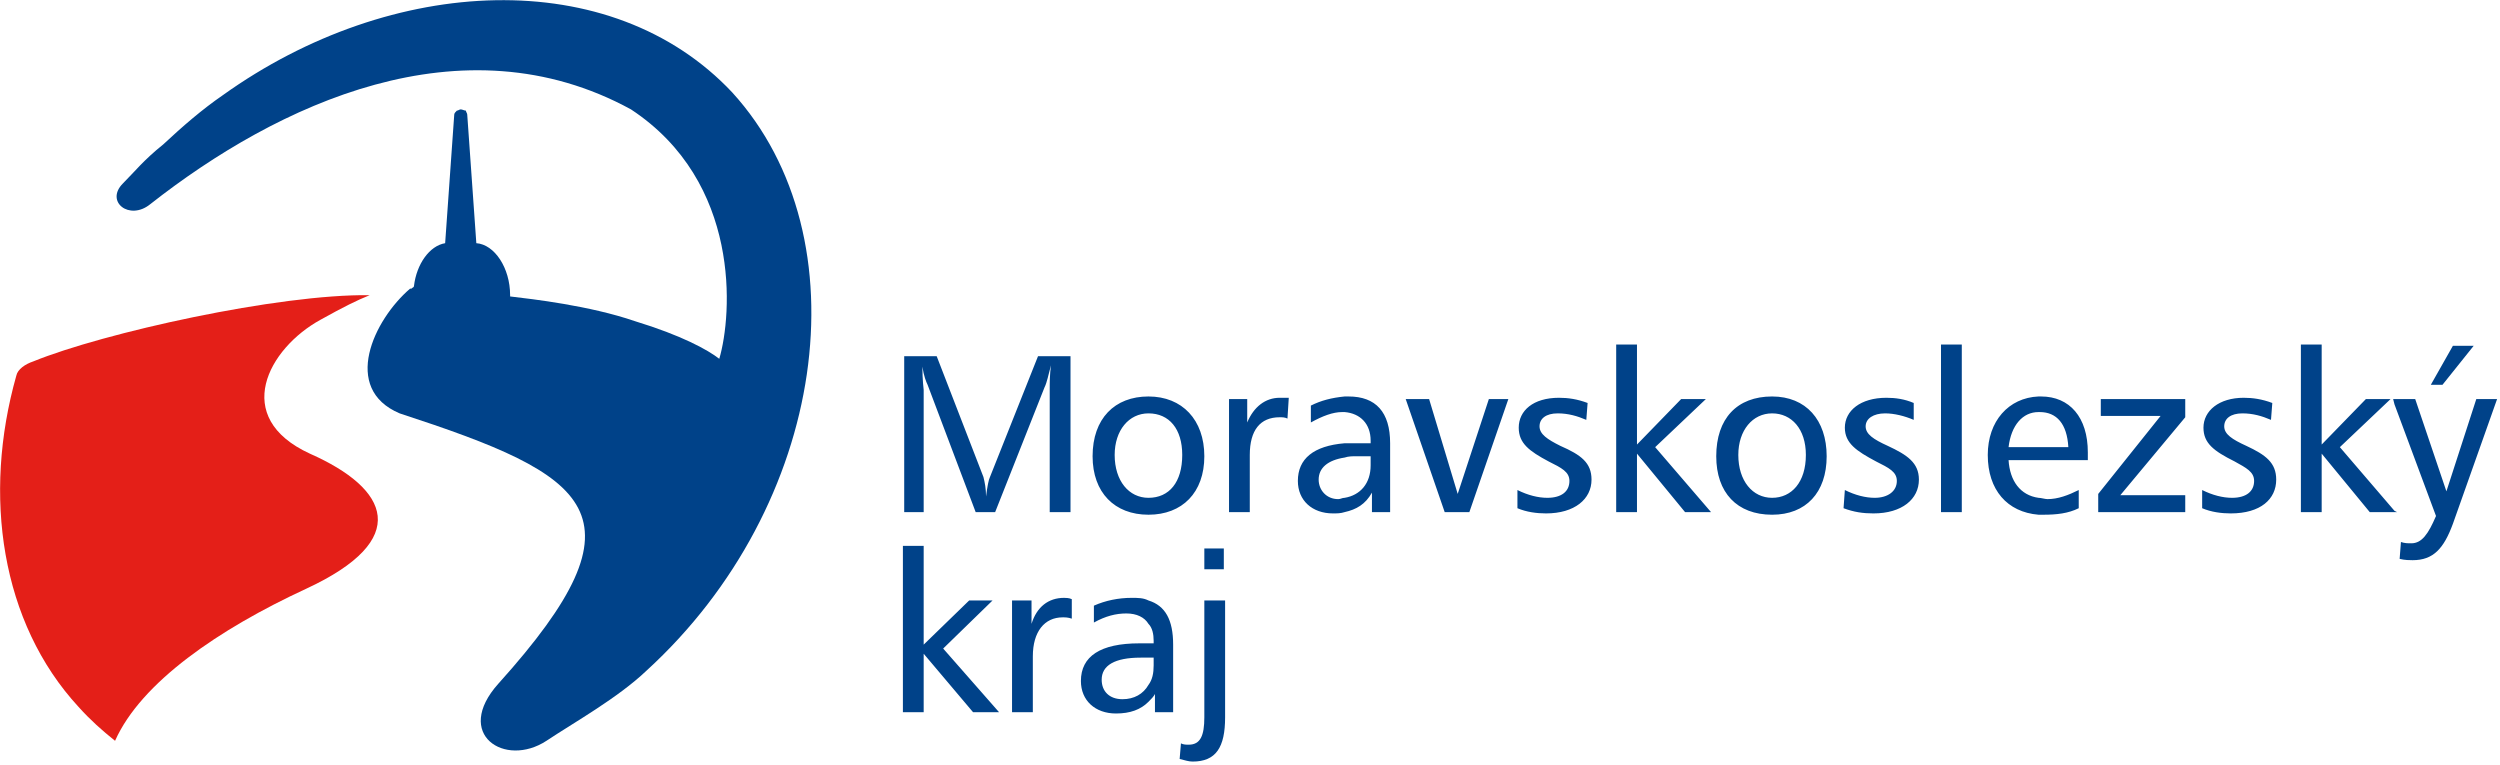 <?xml version="1.0" encoding="UTF-8" standalone="no"?>
<!DOCTYPE svg PUBLIC "-//W3C//DTD SVG 1.1//EN" "http://www.w3.org/Graphics/SVG/1.1/DTD/svg11.dtd">
<svg width="100%" height="100%" viewBox="0 0 572 175" version="1.1" xmlns="http://www.w3.org/2000/svg" xmlns:xlink="http://www.w3.org/1999/xlink" xml:space="preserve" xmlns:serif="http://www.serif.com/" style="fill-rule:evenodd;clip-rule:evenodd;stroke-linejoin:round;stroke-miterlimit:2;">
    <g transform="matrix(1.333,0,0,1.333,84.586,169.199)">
        <path d="M0,-76.265C-2.229,-75.373 -4.459,-74.26 -8.472,-72.03C-17.392,-67.124 -23.862,-55.304 -10.257,-49.061C3.345,-43.039 7.359,-34.339 -10.925,-25.867C-25.867,-18.953 -39.249,-9.809 -43.707,0.224C-45.939,-1.557 -47.945,-3.342 -49.953,-5.574C-63.332,-20.068 -66.456,-41.922 -60.658,-62.439C-60.434,-63.555 -59.097,-64.447 -57.757,-64.892C-45.716,-69.798 -15.611,-76.489 0,-76.265" style="fill:rgb(228,31,24);fill-rule:nonzero;"/>
    </g>
    <g transform="matrix(1.333,0,0,1.333,167.544,146.308)">
        <path d="M0,-93.887C22.749,-68.909 16.282,-22.969 -14.719,5.351C-19.625,10.033 -27.204,14.271 -31.89,17.392C-39.025,22.078 -47.945,16.279 -40.141,7.58C-13.826,-21.632 -24.307,-28.099 -57.089,-38.804C-67.125,-43.042 -61.547,-54.862 -55.304,-60.213L-55.08,-60.213C-54.859,-60.437 -54.636,-60.437 -54.636,-60.658C-54.188,-64.45 -51.959,-67.572 -49.282,-68.017L-47.721,-90.097C-47.721,-90.318 -47.5,-90.542 -47.276,-90.766C-47.053,-90.766 -46.829,-90.986 -46.608,-90.986C-46.384,-90.986 -45.94,-90.766 -45.716,-90.766C-45.716,-90.542 -45.492,-90.318 -45.492,-90.097L-43.931,-68.017C-40.81,-67.796 -38.133,-63.782 -38.133,-59.097L-38.133,-58.876C-34.343,-58.428 -24.53,-57.315 -16.724,-54.638C-8.696,-52.185 -4.235,-49.732 -2.229,-48.172C0,-55.751 1.564,-78.501 -17.392,-90.986C-46.384,-106.821 -78.05,-91.879 -99.907,-74.707C-103.473,-71.81 -107.71,-75.155 -104.589,-78.277C-102.581,-80.285 -101.02,-82.29 -97.674,-84.967C-94.329,-88.089 -90.987,-90.986 -87.418,-93.439C-58.426,-114.18 -20.737,-115.965 0,-93.887" style="fill:rgb(0,66,137);fill-rule:nonzero;"/>
    </g>
    <g transform="matrix(1.333,0,0,1.333,547.851,135.899)">
        <path d="M0,-14.05L0,-14.274L0.442,-14.05L0,-14.05ZM0,-32.558L7.132,-13.381C5.795,-10.257 4.682,-8.696 2.898,-8.696C2.226,-8.696 1.779,-8.696 1.113,-8.92L0.889,-6.022C1.779,-5.798 2.674,-5.798 3.121,-5.798C6.685,-5.798 8.469,-7.804 10.03,-12.041L17.616,-33.45L14.047,-33.45L8.917,-17.616L3.563,-33.45L0,-33.45L0,-32.558ZM10.03,-42.594L6.243,-35.903L8.245,-35.903L13.599,-42.594L10.03,-42.594ZM0,-33.45L0,-32.558L-0.224,-33.45L0,-33.45ZM0,-14.274L-9.371,-25.199L-0.672,-33.45L-4.906,-33.45L-12.492,-25.647L-12.492,-42.818L-16.061,-42.818L-16.061,-14.05L-12.492,-14.05L-12.492,-24.086L-4.241,-14.05L0,-14.05L0,-14.274ZM-61.105,-13.602L-61.105,-16.503C-60.658,-16.503 -59.992,-16.279 -59.545,-16.279C-57.76,-16.279 -55.975,-16.948 -54.191,-17.84L-54.191,-14.718C-55.975,-13.826 -57.984,-13.602 -60.216,-13.602L-61.105,-13.602ZM-61.105,-22.97L-61.105,-25.199L-55.975,-25.199C-56.199,-29.213 -57.984,-31.221 -60.881,-31.221L-61.105,-31.221L-61.105,-33.898L-60.658,-33.898C-55.752,-33.898 -52.63,-30.329 -52.63,-24.307L-52.63,-22.97L-61.105,-22.97ZM-50.404,-33.45L-50.404,-30.553L-40.144,-30.553L-50.846,-17.171L-50.846,-14.05L-35.909,-14.05L-35.909,-16.948L-47.058,-16.948L-35.909,-30.329L-35.909,-33.45L-50.404,-33.45ZM-20.967,-32.782C-22.752,-33.45 -24.313,-33.674 -25.874,-33.674C-30.108,-33.674 -32.782,-31.445 -32.782,-28.545C-32.782,-25.868 -31.003,-24.531 -27.434,-22.746C-25.426,-21.633 -24.089,-20.961 -24.089,-19.401C-24.089,-17.616 -25.426,-16.503 -27.876,-16.503C-29.443,-16.503 -31.221,-16.948 -33.006,-17.84L-33.006,-14.718C-31.445,-14.05 -29.66,-13.826 -28.099,-13.826C-22.97,-13.826 -20.296,-16.279 -20.296,-19.625C-20.296,-22.522 -22.081,-23.862 -25.426,-25.423C-27.876,-26.539 -29.219,-27.428 -29.219,-28.768C-29.219,-30.105 -28.099,-30.997 -26.097,-30.997C-24.313,-30.997 -22.752,-30.553 -21.191,-29.881L-20.967,-32.782ZM-61.105,-33.898L-61.105,-31.221C-63.785,-31.221 -65.788,-28.992 -66.235,-25.199L-61.105,-25.199L-61.105,-22.97L-66.235,-22.97C-66.012,-19.401 -64.227,-16.948 -61.105,-16.503L-61.105,-13.602C-66.459,-14.05 -69.805,-17.84 -69.805,-23.862C-69.805,-29.66 -66.235,-33.674 -61.105,-33.898M-106.821,-13.602L-106.821,-16.503C-103.476,-16.503 -101.026,-19.18 -101.026,-23.862C-101.026,-28.321 -103.476,-30.997 -106.821,-30.997L-106.821,-33.898C-101.026,-33.898 -97.457,-29.881 -97.457,-23.638C-97.457,-17.395 -101.026,-13.602 -106.821,-13.602M-82.514,-32.782C-84.075,-33.45 -85.636,-33.674 -87.197,-33.674C-91.661,-33.674 -94.335,-31.445 -94.335,-28.545C-94.335,-25.868 -92.327,-24.531 -88.981,-22.746C-86.755,-21.633 -85.412,-20.961 -85.412,-19.401C-85.412,-17.616 -86.973,-16.503 -89.205,-16.503C-90.766,-16.503 -92.55,-16.948 -94.335,-17.84L-94.559,-14.718C-92.774,-14.05 -91.214,-13.826 -89.429,-13.826C-84.523,-13.826 -81.625,-16.279 -81.625,-19.625C-81.625,-22.522 -83.628,-23.862 -86.973,-25.423C-89.429,-26.539 -90.766,-27.428 -90.766,-28.768C-90.766,-30.105 -89.429,-30.997 -87.421,-30.997C-85.86,-30.997 -84.075,-30.553 -82.514,-29.881L-82.514,-32.782ZM-77.832,-14.05L-74.263,-14.05L-74.263,-42.818L-77.832,-42.818L-77.832,-14.05ZM-106.821,-33.898L-106.821,-30.997C-110.166,-30.997 -112.622,-28.1 -112.622,-23.862C-112.622,-19.401 -110.166,-16.503 -106.821,-16.503L-106.821,-13.602C-112.846,-13.602 -116.41,-17.395 -116.41,-23.638C-116.41,-30.105 -112.846,-33.898 -106.821,-33.898M-180.195,-14.05L-180.195,-16.503C-177.515,-16.948 -175.73,-18.956 -175.73,-22.078L-175.73,-23.638L-178.186,-23.638C-178.852,-23.638 -179.523,-23.638 -180.195,-23.414L-180.195,-25.868L-175.73,-25.868L-175.73,-26.315C-175.73,-29.213 -177.515,-30.997 -180.195,-31.221L-180.195,-33.898L-179.523,-33.898C-174.841,-33.898 -172.385,-31.221 -172.385,-25.868L-172.385,-14.05L-175.506,-14.05L-175.506,-17.395C-176.626,-15.387 -178.186,-14.494 -180.195,-14.05M-169.711,-33.45L-163.02,-14.05L-158.786,-14.05L-152.095,-33.45L-155.44,-33.45L-160.788,-17.171L-165.694,-33.45L-169.711,-33.45ZM-138.49,-32.782C-140.274,-33.45 -141.835,-33.674 -143.396,-33.674C-147.854,-33.674 -150.311,-31.445 -150.311,-28.545C-150.311,-25.868 -148.526,-24.531 -145.18,-22.746C-142.948,-21.633 -141.611,-20.961 -141.611,-19.401C-141.611,-17.616 -142.948,-16.503 -145.404,-16.503C-146.965,-16.503 -148.75,-16.948 -150.534,-17.84L-150.534,-14.718C-148.973,-14.05 -147.189,-13.826 -145.628,-13.826C-140.722,-13.826 -137.818,-16.279 -137.818,-19.625C-137.818,-22.522 -139.603,-23.862 -143.172,-25.423C-145.404,-26.539 -146.741,-27.428 -146.741,-28.768C-146.741,-30.105 -145.628,-30.997 -143.62,-30.997C-141.835,-30.997 -140.274,-30.553 -138.714,-29.881L-138.49,-32.782ZM-133.584,-42.818L-133.584,-14.05L-130.015,-14.05L-130.015,-24.086L-121.763,-14.05L-117.305,-14.05L-126.893,-25.199L-118.194,-33.45L-122.435,-33.45L-130.015,-25.647L-130.015,-42.818L-133.584,-42.818ZM-180.195,-33.898L-180.195,-31.221L-180.636,-31.221C-182.197,-31.221 -183.982,-30.553 -185.99,-29.437L-185.99,-32.334C-184.205,-33.227 -182.421,-33.674 -180.195,-33.898M-180.195,-25.868L-180.195,-23.414C-183.092,-22.97 -184.653,-21.633 -184.653,-19.625C-184.653,-17.84 -183.316,-16.279 -181.308,-16.279C-180.86,-16.279 -180.636,-16.503 -180.195,-16.503L-180.195,-14.05C-180.86,-13.826 -181.532,-13.826 -182.197,-13.826C-185.766,-13.826 -188.222,-16.055 -188.222,-19.401C-188.222,-23.194 -185.543,-25.423 -180.195,-25.868M-213.867,18.511L-213.867,15.611C-213.196,14.718 -212.975,13.602 -212.975,12.265L-212.975,10.928L-213.867,10.928L-213.867,8.475L-212.975,8.475L-212.975,8.028C-212.975,6.914 -213.196,5.798 -213.867,5.13L-213.867,1.116C-210.967,2.008 -209.63,4.461 -209.63,8.696L-209.63,20.293L-212.751,20.293L-212.751,17.171C-212.975,17.619 -213.42,18.064 -213.867,18.511M-213.867,-13.602L-213.867,-16.503C-210.298,-16.503 -208.069,-19.18 -208.069,-23.862C-208.069,-28.321 -210.298,-30.997 -213.867,-30.997L-213.867,-33.898C-208.069,-33.898 -204.276,-29.881 -204.276,-23.638C-204.276,-17.395 -208.069,-13.602 -213.867,-13.602M-189.783,-33.674L-191.344,-33.674C-193.794,-33.674 -195.802,-32.113 -196.915,-29.437L-196.915,-33.45L-200.038,-33.45L-200.038,-14.05L-196.474,-14.05L-196.474,-23.862C-196.474,-28.1 -194.689,-30.329 -191.344,-30.329C-190.896,-30.329 -190.448,-30.329 -190.007,-30.105L-189.783,-33.674ZM-204.276,-4.238L-200.931,-4.238L-200.931,-7.804L-204.276,-7.804L-204.276,-4.238ZM-204.276,1.116L-204.276,21.185C-204.276,24.307 -204.948,25.87 -206.953,25.87C-207.397,25.87 -207.845,25.87 -208.29,25.647L-208.514,28.323C-207.622,28.544 -206.953,28.768 -206.284,28.768C-202.271,28.768 -200.71,26.315 -200.71,21.185L-200.71,1.116L-204.276,1.116ZM-255.79,-40.81L-255.79,-14.05L-252.448,-14.05L-252.448,-35.011C-252.448,-35.235 -252.669,-36.572 -252.669,-39.025C-252.448,-37.464 -252,-36.351 -251.776,-35.903L-243.525,-14.05L-240.18,-14.05L-231.707,-35.459C-231.26,-36.351 -231.039,-37.688 -230.591,-39.249C-230.815,-37.688 -230.815,-36.351 -230.815,-35.011L-230.815,-14.05L-227.246,-14.05L-227.246,-40.81L-232.823,-40.81L-241.072,-20.069C-241.296,-19.625 -241.519,-18.508 -241.743,-16.727C-241.743,-18.064 -241.964,-19.18 -242.188,-20.069L-250.215,-40.81L-255.79,-40.81ZM-213.867,-33.898L-213.867,-30.997C-217.213,-30.997 -219.666,-28.1 -219.666,-23.862C-219.666,-19.401 -217.213,-16.503 -213.867,-16.503L-213.867,-13.602C-219.666,-13.602 -223.456,-17.395 -223.456,-23.638C-223.456,-30.105 -219.666,-33.898 -213.867,-33.898M-213.867,1.116L-213.867,5.13C-214.536,4.014 -215.873,3.345 -217.657,3.345C-219.442,3.345 -221.227,3.79 -223.232,4.906L-223.232,2.008C-221.227,1.116 -218.994,0.668 -216.765,0.668C-215.649,0.668 -214.76,0.668 -213.867,1.116M-213.867,8.475L-213.867,10.928L-215.204,10.928C-219.666,10.928 -221.895,12.265 -221.895,14.718C-221.895,16.727 -220.555,18.064 -218.326,18.064C-216.321,18.064 -214.76,17.171 -213.867,15.611L-213.867,18.511C-215.204,19.848 -216.989,20.517 -219.442,20.517C-223.008,20.517 -225.461,18.288 -225.461,14.942C-225.461,10.704 -222.119,8.475 -215.428,8.475L-213.867,8.475ZM-256.014,-8.252L-256.014,20.293L-252.448,20.293L-252.448,10.26L-243.973,20.293L-239.511,20.293L-249.103,9.368L-240.627,1.116L-244.641,1.116L-252.448,8.696L-252.448,-8.252L-256.014,-8.252ZM-227.025,0.892C-227.47,0.668 -228.138,0.668 -228.362,0.668C-231.039,0.668 -233.044,2.229 -233.937,5.13L-233.937,1.116L-237.282,1.116L-237.282,20.293L-233.713,20.293L-233.713,10.704C-233.713,6.467 -231.707,4.014 -228.586,4.014C-228.138,4.014 -227.694,4.014 -227.025,4.237L-227.025,0.892Z" style="fill:rgb(0,66,137);fill-rule:nonzero;"/>
    </g>
</svg>
